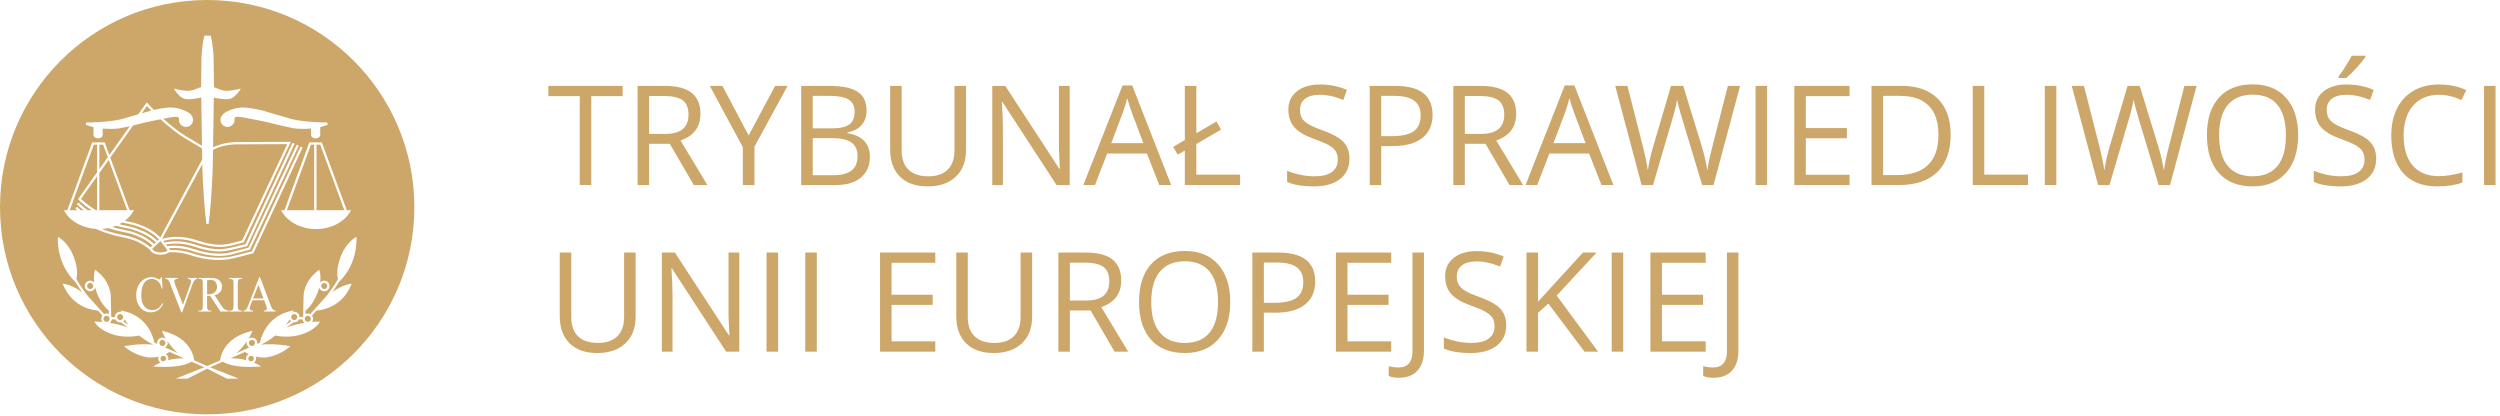 <svg width="469" height="78" viewBox="0 0 469 78" fill="none" xmlns="http://www.w3.org/2000/svg">
<path d="M58.945 39.435H53.816L58.331 27.141H58.945V39.435Z" fill="#CDA769"/>
<path d="M59.373 27.141V39.435H64.597L60.079 27.141H59.373Z" fill="#CDA769"/>
<path d="M27.566 19.886L26.595 21.252C27.305 21.045 27.969 20.85 28.369 20.727C27.991 20.344 27.722 20.058 27.566 19.886Z" fill="#CDA769"/>
<path d="M24.318 39.435H25.131L24.94 39.757C24.561 40.394 24.029 40.947 23.405 41.417C23.446 41.425 23.486 41.434 23.527 41.442L23.632 41.464C23.703 41.479 23.773 41.493 23.84 41.507L23.843 41.508C24.543 41.647 25.149 41.769 26.107 42.116C27.841 42.746 29.039 43.492 30.07 44.549L37.935 29.914C37.93 29.629 37.925 29.295 37.919 28.923C37.914 28.6 37.909 28.248 37.903 27.872C37.449 27.557 36.877 27.221 36.244 26.858C35.154 26.232 33.919 25.522 32.752 24.605C31.721 23.793 30.851 23.048 30.111 22.381C29.695 22.461 28.143 22.76 27.328 22.946C27.069 23.003 26.834 23.067 26.566 23.14L26.52 23.152L26.484 23.162C26.108 23.262 25.651 23.384 24.969 23.542L20.692 29.567L24.318 39.435Z" fill="#CDA769"/>
<path d="M18.639 32.459L20.391 29.991L23.862 39.436H18.639V32.459Z" fill="#CDA769"/>
<path d="M29.534 45.167C28.544 44.205 27.4 43.517 25.752 42.918C24.81 42.574 24.207 42.452 23.52 42.313L23.484 42.306C23.157 42.242 22.796 42.166 22.386 42.067C22.574 41.971 22.751 41.861 22.926 41.751C23.171 41.806 23.395 41.852 23.609 41.895L23.758 41.926C24.441 42.062 25.033 42.18 25.961 42.518C27.659 43.135 28.822 43.86 29.818 44.896L29.534 45.167Z" fill="#CDA769"/>
<path d="M21.076 42.588C22.008 42.865 22.646 42.994 23.219 43.109C23.92 43.248 24.524 43.37 25.485 43.717C27.17 44.331 28.134 45.059 28.909 45.761L29.224 45.461C28.282 44.55 27.187 43.893 25.605 43.318C24.676 42.979 24.085 42.861 23.402 42.725C22.934 42.632 22.425 42.529 21.753 42.347C21.531 42.438 21.307 42.517 21.076 42.588Z" fill="#CDA769"/>
<path d="M18.212 39.435H18.005C16.531 38.563 15.521 37.638 15.192 37.313L18.212 33.06V39.435Z" fill="#CDA769"/>
<path d="M14.448 38.792L14.136 39.083C14.156 39.104 14.29 39.241 14.496 39.436H13.082L17.596 27.142H18.212V32.321L14.64 37.354L14.758 37.481C14.815 37.542 15.693 38.47 17.175 39.437H16.425C15.358 38.66 14.726 38.004 14.715 37.992L14.403 38.283C14.443 38.326 14.915 38.814 15.706 39.437H15.142C14.73 39.08 14.478 38.822 14.45 38.794L14.448 38.792Z" fill="#CDA769"/>
<path d="M18.639 27.141H19.344L20.213 29.505L18.639 31.721V27.141Z" fill="#CDA769"/>
<path d="M23.135 43.526C23.819 43.663 24.41 43.782 25.339 44.12C26.939 44.702 27.857 45.391 28.597 46.059L28.245 46.395C27.526 45.814 26.642 45.174 25.261 44.671C24.302 44.323 23.696 44.202 22.994 44.063L22.992 44.063C22.203 43.905 21.307 43.725 19.653 43.159C19.537 43.119 19.427 43.072 19.317 43.027C19.251 42.998 19.184 42.971 19.116 42.944C19.514 42.918 19.906 42.869 20.288 42.792C21.628 43.225 22.424 43.385 23.135 43.526Z" fill="#CDA769"/>
<path d="M28.545 46.697C28.729 47.041 29.306 47.362 30.138 47.362C30.65 47.362 31.125 47.225 31.445 47.008L30.099 45.217L28.545 46.697Z" fill="#CDA769"/>
<path d="M36.818 45.045C40.093 46.144 41.723 45.917 42.337 45.829C42.429 45.817 42.5 45.808 42.559 45.805C42.833 45.79 44.388 45.386 45.428 45.102L53.884 27.037C52.429 27.045 46.394 27.073 44.646 27.081L44.17 27.083C42.153 27.159 40.778 27.683 39.963 28.112L39.919 30.988L39.918 31.01C39.908 31.411 39.767 36.995 39.145 42.011H38.721C38.078 36.831 37.952 31.046 37.951 30.988L37.948 30.793L30.405 44.831C31.137 44.589 33.572 43.958 36.818 45.045Z" fill="#CDA769"/>
<path d="M49.433 55.987H47.484L48.48 53.437L49.433 55.987Z" fill="#CDA769"/>
<path d="M40.305 54.823C40.03 55.085 39.623 55.213 39.082 55.213C39.058 55.213 39.025 55.213 38.986 55.212C38.946 55.21 38.901 55.208 38.849 55.208V52.597C39.124 52.528 39.342 52.497 39.504 52.497C39.87 52.497 40.163 52.619 40.384 52.865C40.605 53.113 40.716 53.432 40.716 53.827C40.716 54.23 40.579 54.563 40.305 54.823Z" fill="#CDA769"/>
<path d="M57.742 59.237C57.428 59.237 57.17 59.494 57.17 59.807C57.17 60.122 57.428 60.378 57.742 60.378C58.057 60.378 58.313 60.122 58.313 59.807C58.313 59.657 58.252 59.512 58.144 59.405C58.038 59.297 57.894 59.237 57.742 59.237Z" fill="#CDA769"/>
<path d="M16.508 53.245C16.617 53.14 16.76 53.079 16.911 53.079C17.063 53.079 17.208 53.14 17.315 53.245C17.423 53.353 17.483 53.497 17.483 53.649C17.483 53.965 17.226 54.221 16.911 54.221C16.76 54.221 16.617 54.161 16.508 54.053C16.401 53.946 16.34 53.801 16.34 53.649C16.34 53.497 16.401 53.353 16.508 53.245Z" fill="#CDA769"/>
<path d="M55.767 59.484C55.767 59.797 55.511 60.054 55.196 60.054C54.881 60.054 54.625 59.797 54.625 59.485C54.625 59.411 54.64 59.339 54.667 59.272L54.669 59.267L54.67 59.264L54.671 59.26C54.7 59.193 54.74 59.133 54.792 59.081C54.9 58.972 55.043 58.912 55.196 58.912C55.511 58.912 55.767 59.168 55.767 59.484Z" fill="#CDA769"/>
<path d="M46.858 63.932C46.965 63.826 47.108 63.767 47.262 63.767C47.576 63.767 47.832 64.024 47.832 64.337C47.832 64.568 47.692 64.767 47.492 64.857C47.487 64.859 47.481 64.862 47.475 64.865C47.409 64.892 47.338 64.908 47.262 64.908C46.947 64.908 46.691 64.651 46.691 64.338C46.691 64.185 46.75 64.041 46.858 63.932Z" fill="#CDA769"/>
<path d="M46.755 65.187C46.751 65.19 46.746 65.192 46.741 65.194C46.593 65.253 46.461 65.312 46.352 65.367L45.769 65.627C45.328 65.824 44.855 66.034 44.363 66.253C44.98 65.702 45.695 64.945 46.33 64C46.291 64.108 46.264 64.221 46.264 64.338C46.264 64.704 46.471 65.01 46.764 65.183C46.761 65.184 46.758 65.186 46.755 65.187Z" fill="#CDA769"/>
<path d="M53.594 61.005C53.858 60.671 54.104 60.317 54.322 59.938C54.393 60.071 54.49 60.18 54.609 60.268L53.594 61.005Z" fill="#CDA769"/>
<path d="M60.821 54.222C61.136 54.222 61.393 53.966 61.393 53.65C61.393 53.337 61.136 53.08 60.821 53.08C60.668 53.08 60.525 53.141 60.418 53.246C60.31 53.354 60.25 53.498 60.25 53.65C60.25 53.966 60.507 54.222 60.821 54.222Z" fill="#CDA769"/>
<path d="M31.084 66.443C31.379 66.606 31.586 66.908 31.586 67.266C31.586 67.371 31.557 67.467 31.526 67.563C32.331 67.358 33.324 67.208 34.491 67.218C33.55 66.802 32.614 66.385 31.785 66.015C31.555 66.182 31.321 66.325 31.084 66.443Z" fill="#CDA769"/>
<path d="M47.101 67.791C47.391 67.791 47.626 67.556 47.626 67.266C47.626 66.976 47.391 66.741 47.101 66.741C46.811 66.741 46.576 66.976 46.576 67.266C46.576 67.556 46.811 67.791 47.101 67.791Z" fill="#CDA769"/>
<path d="M30.634 66.741C30.342 66.741 30.107 66.977 30.107 67.266C30.107 67.555 30.342 67.791 30.634 67.791C30.922 67.791 31.158 67.555 31.158 67.266C31.158 66.977 30.922 66.741 30.634 66.741Z" fill="#CDA769"/>
<path d="M22.537 60.48C22.27 60.48 22.021 60.376 21.832 60.188C21.753 60.109 21.699 60.015 21.651 59.917H20.967C20.936 60.182 20.808 60.41 20.61 60.57C21.613 60.729 22.809 60.995 24.017 61.445L22.657 60.455C22.64 60.458 22.625 60.462 22.61 60.467C22.586 60.473 22.563 60.48 22.537 60.48Z" fill="#CDA769"/>
<path d="M46.65 66.444C46.412 66.325 46.177 66.182 45.948 66.015C45.12 66.385 44.184 66.802 43.243 67.218C44.409 67.207 45.403 67.36 46.208 67.563C46.177 67.469 46.148 67.372 46.148 67.266C46.147 66.908 46.355 66.606 46.65 66.444Z" fill="#CDA769"/>
<path d="M55.196 60.48C55.587 60.48 55.92 60.247 56.082 59.918L56.766 59.919C56.797 60.183 56.925 60.412 57.123 60.572C56.12 60.73 54.924 60.997 53.717 61.447L55.076 60.457C55.093 60.459 55.109 60.463 55.126 60.468L55.141 60.472C55.147 60.473 55.154 60.475 55.16 60.476C55.166 60.477 55.171 60.478 55.176 60.479L55.183 60.48L55.187 60.48L55.196 60.48Z" fill="#CDA769"/>
<path d="M24.139 61.007L23.123 60.268C23.242 60.18 23.341 60.071 23.41 59.938C23.629 60.317 23.876 60.672 24.139 61.007Z" fill="#CDA769"/>
<path d="M19.587 59.405C19.695 59.297 19.837 59.237 19.99 59.237C20.305 59.237 20.561 59.494 20.561 59.807C20.561 60.122 20.305 60.378 19.99 60.378C19.676 60.378 19.419 60.122 19.419 59.807C19.419 59.657 19.479 59.512 19.587 59.405Z" fill="#CDA769"/>
<path d="M23.108 59.484C23.108 59.797 22.85 60.054 22.537 60.054C22.384 60.054 22.241 59.995 22.133 59.885C22.026 59.777 21.966 59.634 21.966 59.483C21.966 59.331 22.026 59.185 22.133 59.08C22.241 58.971 22.384 58.911 22.537 58.911C22.689 58.911 22.833 58.971 22.941 59.08C22.993 59.132 23.033 59.193 23.061 59.259L23.062 59.261L23.063 59.263L23.064 59.266L23.066 59.273C23.093 59.339 23.108 59.411 23.108 59.484Z" fill="#CDA769"/>
<path d="M30.471 64.909C30.398 64.909 30.327 64.893 30.261 64.868L30.256 64.865C30.252 64.863 30.248 64.862 30.245 64.86C30.18 64.832 30.12 64.794 30.068 64.741C29.96 64.633 29.9 64.49 29.9 64.339C29.9 64.186 29.96 64.042 30.068 63.933C30.176 63.827 30.319 63.768 30.471 63.768C30.625 63.768 30.767 63.827 30.874 63.933C30.983 64.042 31.043 64.186 31.043 64.339C31.043 64.652 30.785 64.909 30.471 64.909Z" fill="#CDA769"/>
<path d="M31.376 65.365C31.269 65.311 31.138 65.253 30.993 65.195C30.984 65.19 30.977 65.187 30.968 65.184C31.262 65.009 31.468 64.705 31.468 64.339C31.468 64.222 31.44 64.11 31.402 64.003C32.037 64.946 32.752 65.704 33.367 66.254C32.943 66.064 32.532 65.881 32.144 65.708C31.876 65.588 31.619 65.474 31.376 65.365Z" fill="#CDA769"/>
<path fill-rule="evenodd" clip-rule="evenodd" d="M38.867 0C17.401 0 0 17.402 0 38.868C0 60.334 17.401 77.735 38.867 77.735C60.333 77.735 77.734 60.334 77.734 38.868C77.734 17.402 60.333 0 38.867 0ZM65.051 39.435H65.865L65.673 39.757C64.511 41.713 62.005 42.975 59.292 42.975C56.58 42.975 54.075 41.713 52.911 39.757L52.719 39.435H53.36L57.979 26.853L58.031 26.713H60.375L60.427 26.853L65.051 39.435ZM49.204 20.724C50.404 21.092 53.988 22.12 54.027 22.13C56.308 22.961 61.355 22.986 61.407 22.986L61.485 23.397C61.022 23.585 60.548 23.725 60.077 23.838V25.327H60.074C60.07 25.677 59.689 25.962 59.216 25.962C58.746 25.962 58.371 25.683 58.358 25.338H58.351V24.118C56.612 24.281 55.23 24.088 55.141 24.074C52.772 23.613 51.783 23.348 51.066 23.155L51.055 23.152L50.967 23.128C50.717 23.06 50.494 22.999 50.249 22.945C49.397 22.753 47.736 22.433 47.41 22.371L47.409 22.37L47.354 22.36C45.385 21.93 44.847 21.931 44.838 21.931H44.821L44.802 21.928C44.449 21.878 44.201 21.919 44.083 22.046C43.966 22.171 43.989 22.36 43.998 22.414L44.006 22.429V22.486C44.006 23.215 43.413 23.81 42.682 23.81C41.95 23.81 41.357 23.215 41.357 22.486C41.357 22.166 41.471 21.859 41.68 21.619L41.668 21.645L41.702 21.594C41.694 21.602 41.687 21.611 41.68 21.619L41.691 21.594L41.702 21.573L41.717 21.555C42.256 20.876 44.195 20.1 45.69 20.163C47.16 20.223 49.121 20.703 49.204 20.724ZM12.361 39.435H12.626L17.245 26.853L17.297 26.713H19.642L19.693 26.853L20.512 29.081L24.345 23.682C23.827 23.796 23.211 23.924 22.436 24.074C22.348 24.087 20.986 24.278 19.266 24.122V25.326H19.265C19.26 25.676 18.878 25.961 18.405 25.961C17.931 25.961 17.55 25.676 17.544 25.326H17.54V23.846C17.057 23.735 16.569 23.59 16.094 23.399L16.172 22.987C16.223 22.987 21.268 22.962 23.55 22.13C23.571 22.125 24.721 21.795 25.935 21.443L27.53 19.198L27.709 19.406C27.717 19.416 28.117 19.875 28.858 20.613C29.546 20.462 30.835 20.207 31.885 20.163C33.378 20.101 35.317 20.877 35.856 21.556L35.872 21.574L35.881 21.595L35.891 21.616C35.885 21.608 35.879 21.601 35.872 21.594L35.906 21.646L35.891 21.616C36.1 21.858 36.216 22.166 36.216 22.486C36.216 23.216 35.623 23.81 34.892 23.81C34.161 23.81 33.566 23.216 33.566 22.486V22.431L33.575 22.416C33.584 22.363 33.607 22.171 33.49 22.046C33.372 21.92 33.124 21.879 32.772 21.931L32.754 21.933H32.737C32.732 21.933 32.26 21.936 30.629 22.276C31.311 22.881 32.102 23.552 33.016 24.269C34.159 25.168 35.38 25.87 36.457 26.489C37 26.801 37.478 27.082 37.895 27.353C37.86 25.059 37.815 22.105 37.779 19.787L37.756 18.299C37.607 18.32 37.514 18.339 37.42 18.359L37.415 18.36C37.299 18.387 37.167 18.417 36.921 18.451L36.675 18.487C35.94 18.597 35.026 18.733 34.348 18.434C33.632 18.119 32.987 17.188 32.91 17.076L32.903 17.067L32.598 16.607L33.133 16.741C33.926 16.939 34.873 17.022 34.89 17.023C35.742 17.129 36.555 16.782 36.619 16.755L36.623 16.753C37.063 16.563 37.425 16.431 37.727 16.334C37.724 16.139 37.722 16.025 37.722 16.025C37.722 15.321 37.771 12.381 37.79 11.262L37.79 11.254C37.794 10.995 37.797 10.836 37.797 10.827C37.873 8.646 38.26 7.021 38.297 6.862L38.3 6.852L38.34 6.69H39.529L39.569 6.852C39.587 6.925 39.995 8.581 40.072 10.83C40.072 10.838 40.075 10.989 40.079 11.235L40.079 11.238C40.097 12.336 40.148 15.316 40.148 16.026L40.144 16.36C40.429 16.456 40.766 16.582 41.168 16.754C41.181 16.76 42.019 17.133 42.905 17.023L42.908 17.023C42.964 17.018 43.881 16.934 44.653 16.741L45.189 16.607L44.883 17.067L44.88 17.072C44.823 17.155 44.168 18.114 43.44 18.434C42.761 18.733 41.846 18.597 41.112 18.487L40.865 18.451C40.62 18.417 40.489 18.387 40.373 18.36C40.296 18.343 40.219 18.327 40.113 18.311L39.97 27.629C40.854 27.197 42.227 26.729 44.16 26.656L54.219 26.611L54.555 26.609L45.771 45.373L45.729 45.463L45.635 45.488C45.366 45.562 43 46.208 42.582 46.231C42.556 46.233 42.518 46.238 42.472 46.244L42.427 46.25L42.395 46.254C41.754 46.343 40.05 46.58 36.68 45.45C33.697 44.449 31.398 44.975 30.629 45.212L30.847 45.501C31.941 45.254 34.04 45.013 36.636 45.883C39.912 46.982 41.542 46.755 42.155 46.667C42.246 46.655 42.319 46.646 42.377 46.642C42.656 46.627 44.694 46.146 46.06 45.81L54.872 26.797L55.259 26.977L46.405 46.082L46.363 46.175L46.261 46.2C45.911 46.286 42.816 47.046 42.4 47.068C42.371 47.07 42.327 47.076 42.273 47.083L42.214 47.09C41.573 47.18 39.871 47.418 36.5 46.287C34.145 45.497 32.222 45.656 31.13 45.878L31.351 46.17C32.493 46.025 34.221 46.012 36.272 46.698C39.615 47.818 41.68 47.588 42.359 47.511C42.388 47.508 42.414 47.505 42.438 47.502C42.485 47.497 42.524 47.492 42.556 47.491C42.833 47.476 45.091 46.882 46.601 46.47L55.658 27.168L56.044 27.348L46.947 46.74L46.905 46.83L46.81 46.856C46.421 46.962 42.998 47.894 42.579 47.918C42.556 47.92 42.524 47.923 42.484 47.928L42.406 47.936C41.704 48.015 39.569 48.254 36.137 47.104C34.298 46.487 32.746 46.462 31.653 46.571L31.896 46.895C33.24 46.842 34.604 47.038 35.957 47.491C39.308 48.614 41.815 48.341 42.64 48.249C42.734 48.239 42.803 48.232 42.851 48.229C43.128 48.212 45.588 47.581 47.236 47.142L56.378 27.511L56.764 27.691L47.58 47.413L47.539 47.504L47.441 47.53L47.307 47.565C46.516 47.774 43.263 48.634 42.875 48.655C42.837 48.657 42.771 48.665 42.688 48.675L42.686 48.675C40.413 48.923 38.103 48.661 35.82 47.898C34.458 47.439 33.084 47.248 31.735 47.323C31.341 47.613 30.767 47.789 30.138 47.789C29.17 47.789 28.358 47.393 28.112 46.835C27.366 46.224 26.519 45.585 25.114 45.074C24.185 44.736 23.594 44.618 22.91 44.482L22.896 44.479C22.096 44.319 21.187 44.137 19.514 43.562C18.987 43.381 18.502 43.169 18.039 42.947C15.53 42.797 13.265 41.588 12.177 39.759L11.985 39.437H12.361V39.435ZM49.899 57.237L49.562 56.331H47.35L46.961 57.329C46.867 57.575 46.819 57.759 46.819 57.881C46.819 57.978 46.86 58.063 46.942 58.136C47.024 58.209 47.201 58.256 47.474 58.279V58.445H45.69V58.279C45.926 58.232 46.08 58.17 46.149 58.093C46.291 57.945 46.448 57.638 46.62 57.176L48.641 51.995H48.792L50.753 57.24C50.912 57.664 51.056 57.938 51.185 58.065C51.313 58.192 51.494 58.263 51.724 58.278V58.444H49.492V58.278C49.717 58.266 49.869 58.223 49.948 58.151C50.027 58.079 50.066 57.992 50.066 57.889C50.066 57.754 50.011 57.536 49.899 57.237ZM44.664 57.968C44.69 58.044 44.75 58.111 44.838 58.167C44.957 58.241 45.083 58.278 45.215 58.278H45.42V58.444H42.997V58.278H43.197C43.431 58.278 43.601 58.202 43.708 58.049C43.775 57.949 43.808 57.711 43.808 57.332V53.253C43.808 52.932 43.79 52.721 43.754 52.618C43.726 52.541 43.668 52.474 43.583 52.418C43.459 52.344 43.332 52.306 43.197 52.306H42.997V52.139H45.42V52.306H45.215C44.986 52.306 44.818 52.383 44.713 52.534C44.644 52.634 44.609 52.875 44.609 53.254V57.333C44.608 57.651 44.627 57.864 44.664 57.968ZM38.964 58.073C39.069 58.212 39.228 58.278 39.438 58.278H39.66V58.444H37.235V58.278H37.447C37.687 58.278 37.857 58.192 37.96 58.018C38.018 57.921 38.046 57.694 38.046 57.332V53.253C38.046 52.855 38.008 52.607 37.931 52.51C37.822 52.374 37.661 52.306 37.447 52.306H37.235V52.139H39.297C39.896 52.139 40.341 52.189 40.625 52.287C40.91 52.384 41.152 52.563 41.351 52.824C41.551 53.089 41.65 53.4 41.65 53.764C41.65 54.151 41.538 54.489 41.31 54.774C41.083 55.06 40.732 55.261 40.258 55.379L41.428 57.179C41.694 57.598 41.924 57.877 42.115 58.015C42.307 58.152 42.558 58.24 42.866 58.277V58.443H41.351L39.427 55.497C39.29 55.504 39.176 55.508 39.089 55.508C39.073 55.508 39.056 55.508 39.038 55.507L38.997 55.505L38.975 55.504C38.933 55.503 38.892 55.5 38.848 55.497V57.332C38.849 57.731 38.886 57.977 38.964 58.073ZM32.884 53.457L34.324 57.156L35.665 53.501C35.793 53.143 35.859 52.893 35.859 52.755C35.859 52.663 35.82 52.578 35.739 52.497C35.658 52.414 35.522 52.354 35.331 52.32L35.319 52.318L35.31 52.316L35.307 52.315C35.294 52.313 35.278 52.31 35.26 52.306V52.139H36.992V52.306C36.792 52.347 36.64 52.418 36.537 52.52C36.389 52.672 36.259 52.906 36.146 53.219L34.177 58.588H34.01L31.892 53.15C31.784 52.871 31.708 52.699 31.663 52.637C31.594 52.54 31.509 52.465 31.407 52.411C31.306 52.355 31.168 52.321 30.996 52.305V52.138H33.317V52.305C33.057 52.333 32.887 52.383 32.81 52.454C32.732 52.525 32.692 52.617 32.692 52.729C32.692 52.886 32.756 53.129 32.884 53.457ZM26.747 56.882C26.911 57.3 27.156 57.62 27.484 57.845C27.813 58.066 28.188 58.179 28.607 58.179C28.973 58.179 29.295 58.091 29.576 57.914C29.855 57.739 30.164 57.388 30.499 56.865L30.628 56.954C30.345 57.52 30.014 57.934 29.637 58.196C29.259 58.458 28.812 58.589 28.293 58.589C27.358 58.589 26.634 58.202 26.121 57.428C25.738 56.851 25.546 56.173 25.546 55.391C25.546 54.762 25.672 54.184 25.923 53.656C26.174 53.131 26.521 52.72 26.962 52.431C27.402 52.14 27.884 51.995 28.406 51.995C28.812 51.995 29.212 52.107 29.608 52.327C29.724 52.395 29.807 52.429 29.857 52.429C29.932 52.429 29.998 52.4 30.051 52.341C30.124 52.259 30.174 52.144 30.206 51.995H30.361L30.495 54.141H30.361C30.189 53.498 29.945 53.036 29.627 52.754C29.309 52.47 28.928 52.326 28.483 52.326C28.11 52.326 27.773 52.435 27.472 52.647C27.17 52.859 26.933 53.197 26.761 53.662C26.588 54.128 26.502 54.707 26.502 55.396C26.502 55.968 26.584 56.464 26.747 56.882ZM66.856 44.442L66.879 44.797C66.882 44.844 67.141 49.464 63.646 52.84L63.633 52.826C63.292 53.441 62.757 54.215 62.319 54.817C64.169 53.486 65.522 53.285 65.605 53.273L65.979 53.224L65.829 53.57C63.955 57.875 59.97 58.228 59.376 58.255L58.521 59.209C58.654 59.383 58.74 59.586 58.74 59.807C58.74 60.032 58.651 60.229 58.525 60.397C59.17 60.34 59.59 60.336 59.644 60.336L60.044 60.334L59.823 60.666C59.784 60.725 58.854 62.086 56.263 62.831C54.515 63.334 52.366 63.146 51.665 62.94C51.613 62.979 51.577 63.008 51.57 63.019L51.562 63.014C50.476 63.866 49.453 64.419 48.953 64.663C50.186 64.517 51.833 64.517 53.995 64.87L54.454 64.946L54.097 65.246C54.027 65.305 52.341 66.698 50.045 67.035C49.985 67.044 49.086 67.157 47.982 66.913C48.025 67.023 48.053 67.141 48.053 67.265C48.053 67.586 47.883 67.856 47.639 68.029C48.099 68.222 48.383 68.383 48.416 68.402L48.997 68.757L48.316 68.798C43.732 69.071 42.049 68.014 41.817 67.848C40.921 68.244 40.083 68.611 39.416 68.899L44.76 71.026L42.566 71.043L38.867 69.151L35.167 71.043L32.973 71.026L38.317 68.899C37.651 68.611 36.812 68.244 35.917 67.848C35.684 68.014 34.001 69.072 29.417 68.798L28.737 68.757L29.318 68.402C29.35 68.382 29.635 68.222 30.095 68.029C29.851 67.856 29.682 67.587 29.682 67.265C29.682 67.141 29.709 67.024 29.753 66.913C28.647 67.157 27.746 67.044 27.685 67.035C25.391 66.698 23.707 65.305 23.637 65.246L23.279 64.946L23.738 64.87C25.9 64.517 27.547 64.517 28.78 64.663C28.28 64.417 27.257 63.864 26.172 63.012L26.163 63.019C26.156 63.008 26.121 62.979 26.069 62.94C25.366 63.146 23.218 63.334 21.472 62.831C18.85 62.076 17.946 60.723 17.909 60.664L17.695 60.334L18.09 60.336C18.144 60.336 18.563 60.34 19.208 60.397C19.082 60.229 18.994 60.032 18.994 59.807C18.994 59.586 19.08 59.383 19.213 59.209C19.167 59.158 18.815 58.767 18.357 58.255C17.763 58.227 13.778 57.875 11.906 53.57L11.755 53.224L12.129 53.273C12.211 53.285 13.563 53.486 15.413 54.816C14.978 54.214 14.442 53.441 14.1 52.824L14.086 52.84C10.592 49.464 10.852 44.844 10.855 44.797L10.877 44.442L11.181 44.631C11.948 45.111 12.65 45.9 13.331 47.054C14.854 50.104 14.448 51.902 14.318 52.315C14.814 53.368 16.427 55.466 16.435 55.476L17.583 56.754C17.698 56.879 17.814 57.01 17.931 57.143L19.537 58.934C19.677 58.86 19.828 58.811 19.991 58.811C20.149 58.811 20.294 58.855 20.428 58.921C20.424 58.781 20.421 58.62 20.417 58.443L20.414 58.282C19.313 57.402 18.298 55.699 17.852 53.941C17.724 54.345 17.359 54.646 16.912 54.646C16.646 54.646 16.395 54.544 16.208 54.353C16.019 54.165 15.914 53.915 15.914 53.648C15.914 53.383 16.019 53.131 16.208 52.943C16.395 52.755 16.646 52.651 16.912 52.651C17.179 52.651 17.43 52.755 17.618 52.943C17.633 52.958 17.643 52.976 17.653 52.993C17.661 53.008 17.669 53.022 17.68 53.035C17.579 52.295 17.588 51.568 17.756 50.916L17.837 50.606L18.092 50.798C20.709 52.77 20.782 55.385 20.782 55.409C20.782 55.569 20.821 57.391 20.845 58.513L20.845 58.522C20.854 58.928 20.861 59.24 20.863 59.347C20.888 59.393 20.908 59.438 20.925 59.489H21.542L21.541 59.481C21.541 59.212 21.644 58.963 21.833 58.774C22.021 58.586 22.271 58.483 22.538 58.483C22.6 58.483 22.66 58.499 22.72 58.515C22.737 58.52 22.755 58.525 22.773 58.529L22.672 58.234L23.039 58.311C27.836 59.309 28.829 63.567 28.961 64.273C29.146 64.366 29.263 64.419 29.271 64.422C29.275 64.424 29.312 64.441 29.372 64.468L29.373 64.468L29.513 64.53C29.511 64.521 29.509 64.513 29.507 64.504C29.506 64.499 29.505 64.495 29.504 64.49L29.498 64.467C29.486 64.424 29.475 64.382 29.475 64.336C29.475 64.068 29.578 63.817 29.766 63.629C29.954 63.441 30.206 63.337 30.471 63.337C30.718 63.337 30.949 63.434 31.133 63.6C30.914 63.239 30.71 62.858 30.536 62.451L30.366 62.052L30.787 62.16C35.748 63.44 36.365 66.905 36.439 67.61C37.382 68.027 38.231 68.396 38.867 68.67C39.502 68.397 40.351 68.027 41.294 67.611C41.369 66.907 41.985 63.44 46.947 62.16L47.367 62.052L47.197 62.451C47.022 62.86 46.818 63.241 46.6 63.601C46.783 63.434 47.013 63.337 47.263 63.337C47.813 63.337 48.259 63.784 48.259 64.336C48.259 64.383 48.247 64.427 48.235 64.47L48.23 64.489L48.225 64.509C48.223 64.516 48.221 64.523 48.22 64.53L48.466 64.421C48.473 64.418 48.59 64.365 48.773 64.273C48.904 63.568 49.896 59.311 54.695 58.311L55.061 58.234L54.96 58.529C54.979 58.525 54.998 58.52 55.016 58.514C55.075 58.499 55.134 58.483 55.196 58.483C55.746 58.483 56.193 58.929 56.193 59.481C56.193 59.484 56.191 59.489 56.191 59.489H56.809C56.825 59.44 56.845 59.394 56.87 59.348C56.872 59.25 56.878 58.971 56.886 58.605L56.886 58.601C56.91 57.489 56.951 55.573 56.951 55.409C56.951 55.385 57.023 52.769 59.642 50.798L59.897 50.606L59.977 50.916C60.146 51.567 60.154 52.293 60.055 53.034C60.064 53.022 60.071 53.009 60.078 52.996C60.089 52.977 60.099 52.958 60.115 52.943C60.303 52.755 60.554 52.651 60.821 52.651C61.371 52.651 61.819 53.098 61.819 53.648C61.819 54.199 61.371 54.646 60.821 54.646C60.375 54.646 60.009 54.345 59.882 53.939C59.435 55.697 58.421 57.402 57.32 58.281C57.316 58.441 57.313 58.591 57.31 58.727L57.306 58.921C57.439 58.855 57.584 58.811 57.743 58.811C57.905 58.811 58.056 58.86 58.196 58.932C58.231 58.894 59.042 57.991 59.828 57.115C59.929 56.999 60.03 56.886 60.131 56.777C60.523 56.34 60.879 55.943 61.09 55.708L61.092 55.707L61.097 55.7C61.219 55.565 61.291 55.486 61.289 55.487L61.291 55.484C61.362 55.392 62.929 53.348 63.415 52.314C63.285 51.899 62.881 50.099 64.411 47.042C65.084 45.9 65.783 45.112 66.553 44.632L66.856 44.442Z" fill="#CDA769"/>
<path d="M443.734 10.723C443.36 11.274 442.805 11.953 442.067 12.758C441.33 13.564 440.689 14.187 440.148 14.628H438.736V14.31C439.143 13.785 439.581 13.148 440.052 12.402C440.522 11.656 440.894 11.007 441.165 10.456H443.734V10.723Z" fill="#CDA769"/>
<path fill-rule="evenodd" clip-rule="evenodd" d="M416.26 18.324C417.752 16.658 419.872 15.825 422.619 15.825C425.289 15.825 427.375 16.672 428.877 18.369C430.378 20.065 431.129 22.405 431.129 25.39C431.129 28.367 430.375 30.706 428.871 32.411C427.365 34.116 425.274 34.967 422.594 34.967C419.855 34.967 417.741 34.13 416.253 32.455C414.765 30.781 414.021 28.417 414.021 25.365C414.021 22.337 414.767 19.991 416.26 18.324ZM422.593 33.072C424.654 33.072 426.209 32.423 427.261 31.125C428.313 29.828 428.838 27.915 428.837 25.389C428.837 22.887 428.314 20.99 427.267 19.697C426.22 18.404 424.67 17.757 422.618 17.757C420.558 17.757 418.991 18.408 417.918 19.709C416.846 21.011 416.31 22.905 416.31 25.389C416.31 27.908 416.846 29.818 417.918 31.118C418.991 32.42 420.549 33.072 422.593 33.072Z" fill="#CDA769"/>
<path d="M253.156 29.765C253.156 31.402 252.563 32.678 251.375 33.594C250.187 34.51 248.577 34.967 246.544 34.967C244.339 34.967 242.643 34.684 241.456 34.116V32.03C242.219 32.352 243.05 32.606 243.949 32.792C244.848 32.979 245.738 33.073 246.62 33.073C248.062 33.073 249.147 32.799 249.876 32.252C250.606 31.705 250.97 30.944 250.97 29.969C250.97 29.325 250.841 28.796 250.582 28.385C250.323 27.974 249.89 27.594 249.285 27.246C248.679 26.899 247.755 26.505 246.518 26.064C244.788 25.445 243.552 24.711 242.81 23.864C242.068 23.015 241.697 21.909 241.697 20.543C241.697 19.111 242.235 17.97 243.312 17.121C244.389 16.274 245.814 15.85 247.586 15.85C249.435 15.85 251.135 16.189 252.687 16.868L252.011 18.75C250.477 18.106 248.984 17.784 247.535 17.784C246.389 17.784 245.495 18.03 244.85 18.521C244.205 19.013 243.883 19.696 243.883 20.569C243.883 21.213 244.002 21.742 244.239 22.153C244.476 22.564 244.877 22.941 245.441 23.285C246.005 23.628 246.868 24.007 248.03 24.423C249.98 25.119 251.322 25.865 252.055 26.661C252.789 27.458 253.156 28.494 253.156 29.765Z" fill="#CDA769"/>
<path fill-rule="evenodd" clip-rule="evenodd" d="M256.959 16.116H261.779C266.426 16.116 268.75 17.923 268.751 21.535C268.751 23.418 268.108 24.866 266.824 25.879C265.538 26.893 263.701 27.399 261.309 27.399H259.121V34.713H256.959V16.116ZM261.067 25.542C262.983 25.542 264.37 25.232 265.225 24.613C266.083 23.994 266.511 23.002 266.512 21.637C266.512 20.407 266.109 19.492 265.303 18.89C264.497 18.287 263.242 17.986 261.538 17.986H259.121V25.542H261.067Z" fill="#CDA769"/>
<path fill-rule="evenodd" clip-rule="evenodd" d="M284.433 21.37C284.433 19.614 283.888 18.3 282.798 17.427C281.709 16.554 280.024 16.116 277.741 16.116H272.641V34.713H274.803V26.979H278.683L283.186 34.713H285.743L280.693 26.356C283.187 25.491 284.433 23.829 284.433 21.37ZM277.768 25.122H274.804V18.012H277.616C279.219 18.012 280.383 18.283 281.107 18.826C281.833 19.369 282.195 20.255 282.195 21.484C282.195 22.697 281.839 23.606 281.127 24.213C280.414 24.819 279.294 25.122 277.768 25.122Z" fill="#CDA769"/>
<path fill-rule="evenodd" clip-rule="evenodd" d="M293.541 16.039H295.36L302.673 34.712H300.435L298.12 28.797H290.667L288.377 34.712H286.189L293.541 16.039ZM293.617 21.089L291.429 26.852H297.445L295.283 21.089C295.003 20.361 294.715 19.466 294.418 18.406C294.231 19.22 293.965 20.115 293.617 21.089Z" fill="#CDA769"/>
<path d="M321.218 27.577C320.769 29.307 320.463 30.775 320.303 31.979C320.024 30.324 319.679 28.841 319.273 27.526L315.775 16.116H313.485L310.153 27.425C309.703 28.908 309.364 30.427 309.135 31.979C308.948 30.673 308.652 29.214 308.244 27.603L305.306 16.116H303.017L307.964 34.713H310.102L313.74 22.337C314.148 21.006 314.443 19.78 314.631 18.66C314.639 18.83 314.753 19.335 314.974 20.174C315.195 21.014 315.394 21.709 315.572 22.261L319.325 34.713H321.462L326.436 16.116H324.146L321.218 27.577Z" fill="#CDA769"/>
<path d="M329.346 16.116H331.508V34.713H329.346V16.116Z" fill="#CDA769"/>
<path d="M336.609 34.713H346.975V32.779H338.771V25.937H346.479V24.028H338.771V18.037H346.975V16.116H336.609V34.713Z" fill="#CDA769"/>
<path fill-rule="evenodd" clip-rule="evenodd" d="M351.096 16.116H356.794C359.686 16.116 361.933 16.917 363.535 18.52C365.138 20.123 365.939 22.362 365.939 25.236C365.939 28.306 365.106 30.653 363.44 32.277C361.774 33.901 359.376 34.712 356.247 34.712H351.096V16.116ZM355.892 32.842C358.47 32.842 360.407 32.209 361.705 30.941C363.002 29.673 363.651 27.797 363.652 25.313C363.652 22.887 363.044 21.06 361.827 19.831C360.609 18.601 358.801 17.986 356.401 17.986H353.259V32.842H355.892Z" fill="#CDA769"/>
<path d="M372.249 16.116H370.086V34.713H380.453V32.754H372.249V16.116Z" fill="#CDA769"/>
<path d="M383.608 16.116H385.77V34.713H383.608V16.116Z" fill="#CDA769"/>
<path d="M406.859 27.577C406.41 29.307 406.104 30.775 405.944 31.979C405.664 30.324 405.32 28.841 404.913 27.526L401.416 16.116H399.126L395.794 27.425C395.344 28.908 395.005 30.427 394.776 31.979C394.589 30.673 394.293 29.214 393.885 27.603L390.947 16.116H388.658L393.605 34.713H395.743L399.381 22.337C399.788 21.006 400.084 19.78 400.272 18.66C400.28 18.83 400.394 19.335 400.615 20.174C400.836 21.014 401.035 21.709 401.213 22.261L404.966 34.713H407.103L412.077 16.116H409.787L406.859 27.577Z" fill="#CDA769"/>
<path d="M440.643 24.422C439.481 24.006 438.618 23.627 438.054 23.284C437.49 22.94 437.088 22.563 436.852 22.152C436.615 21.741 436.496 21.212 436.496 20.568C436.496 19.695 436.818 19.012 437.463 18.52C438.108 18.029 439.002 17.783 440.148 17.783C441.597 17.783 443.089 18.105 444.625 18.749L445.3 16.867C443.748 16.188 442.048 15.849 440.199 15.849C438.427 15.849 437.002 16.273 435.925 17.121C434.848 17.969 434.31 19.11 434.31 20.542C434.31 21.908 434.681 23.014 435.423 23.863C436.165 24.71 437.401 25.444 439.131 26.063C440.368 26.504 441.291 26.898 441.898 27.246C442.503 27.593 442.936 27.973 443.195 28.384C443.454 28.795 443.583 29.324 443.583 29.968C443.583 30.943 443.219 31.705 442.489 32.251C441.76 32.798 440.674 33.072 439.233 33.072C438.351 33.072 437.461 32.978 436.562 32.791C435.663 32.605 434.832 32.351 434.069 32.029V34.115C435.256 34.683 436.952 34.966 439.157 34.966C441.192 34.966 442.803 34.509 443.99 33.593C445.177 32.677 445.771 31.401 445.771 29.764C445.771 28.493 445.404 27.457 444.67 26.661C443.935 25.865 442.593 25.119 440.643 24.422Z" fill="#CDA769"/>
<path d="M457.535 17.783C458.942 17.783 460.349 18.113 461.758 18.775L462.674 16.918C461.215 16.206 459.511 15.849 457.561 15.849C455.729 15.849 454.137 16.239 452.785 17.019C451.432 17.8 450.397 18.911 449.682 20.352C448.964 21.794 448.606 23.472 448.606 25.389C448.606 28.45 449.35 30.812 450.838 32.474C452.326 34.137 454.44 34.967 457.179 34.967C459.07 34.967 460.659 34.725 461.949 34.242V32.346C460.287 32.813 458.807 33.047 457.511 33.047C455.399 33.047 453.773 32.383 452.633 31.055C451.492 29.728 450.922 27.848 450.922 25.415C450.922 23.049 451.513 21.185 452.696 19.824C453.877 18.464 455.491 17.783 457.535 17.783Z" fill="#CDA769"/>
<path d="M466.005 16.116H468.166V34.713H466.005V16.116Z" fill="#CDA769"/>
<path d="M117.081 59.485C117.081 61.046 116.657 62.244 115.809 63.079C114.961 63.914 113.752 64.332 112.184 64.332C110.538 64.332 109.292 63.916 108.444 63.085C107.596 62.254 107.172 61.063 107.172 59.511V47.376H105.01V59.358C105.01 61.495 105.622 63.173 106.848 64.395C108.073 65.616 109.805 66.226 112.044 66.226C114.283 66.226 116.042 65.621 117.323 64.408C118.603 63.195 119.243 61.529 119.243 59.409V47.376H117.081V59.485Z" fill="#CDA769"/>
<path d="M136.733 60.713C136.673 59.471 136.652 58.582 136.67 58.048V47.376H138.692V65.973H136.224L126.061 50.366H125.959C126.095 52.198 126.163 53.877 126.163 55.403V65.973H124.166V47.376H126.608L136.746 62.92H136.847C136.83 62.692 136.792 61.955 136.733 60.713Z" fill="#CDA769"/>
<path d="M145.967 47.376H143.805V65.973H145.967V47.376Z" fill="#CDA769"/>
<path d="M151.068 47.376H153.23V65.973H151.068V47.376Z" fill="#CDA769"/>
<path fill-rule="evenodd" clip-rule="evenodd" d="M222.285 47.084C219.538 47.084 217.418 47.917 215.926 49.583C214.433 51.25 213.687 53.597 213.687 56.624C213.687 59.677 214.431 62.04 215.919 63.715C217.407 65.39 219.521 66.227 222.26 66.227C224.94 66.227 227.031 65.375 228.537 63.671C230.042 61.966 230.795 59.626 230.795 56.65C230.795 53.665 230.044 51.325 228.543 49.629C227.042 47.932 224.955 47.084 222.285 47.084ZM226.927 62.386C225.875 63.684 224.32 64.332 222.259 64.332C220.215 64.332 218.657 63.681 217.584 62.379C216.512 61.078 215.976 59.168 215.976 56.65C215.976 54.166 216.512 52.272 217.584 50.97C218.657 49.668 220.224 49.018 222.284 49.018C224.336 49.018 225.886 49.664 226.933 50.957C227.98 52.25 228.503 54.147 228.503 56.649C228.504 59.176 227.979 61.088 226.927 62.386Z" fill="#CDA769"/>
<path d="M175.463 65.973H165.097V47.376H175.463V49.297H167.259V55.288H174.967V57.196H167.259V64.039H175.463V65.973Z" fill="#CDA769"/>
<path d="M191.464 59.485C191.464 61.046 191.04 62.244 190.193 63.079C189.344 63.914 188.136 64.332 186.568 64.332C184.923 64.332 183.677 63.916 182.828 63.085C181.981 62.254 181.557 61.063 181.557 59.511V47.376H179.395V59.358C179.395 61.495 180.007 63.173 181.232 64.395C182.457 65.616 184.19 66.226 186.428 66.226C188.667 66.226 190.427 65.621 191.707 64.408C192.987 63.195 193.628 61.529 193.628 59.409V47.376H191.465V59.485H191.464Z" fill="#CDA769"/>
<path fill-rule="evenodd" clip-rule="evenodd" d="M210.34 52.63C210.34 50.874 209.795 49.56 208.705 48.687C207.616 47.814 205.931 47.376 203.649 47.376H198.548V65.973H200.71V58.24H204.59L209.093 65.973H211.65L206.6 57.617C209.094 56.751 210.34 55.089 210.34 52.63ZM203.675 56.382H200.711V49.272H203.523C205.126 49.272 206.29 49.543 207.014 50.086C207.74 50.629 208.102 51.515 208.102 52.744C208.102 53.957 207.746 54.866 207.034 55.473C206.321 56.079 205.202 56.382 203.675 56.382Z" fill="#CDA769"/>
<path fill-rule="evenodd" clip-rule="evenodd" d="M234.941 47.376H239.761C244.409 47.376 246.732 49.182 246.732 52.795C246.732 54.678 246.089 56.126 244.805 57.139C243.52 58.153 241.682 58.66 239.291 58.66H237.103V65.973H234.941V47.376ZM239.05 56.802C240.966 56.802 242.353 56.492 243.209 55.873C244.065 55.254 244.494 54.262 244.495 52.896C244.495 51.667 244.092 50.751 243.286 50.149C242.48 49.547 241.225 49.246 239.521 49.246H237.104V56.802H239.05Z" fill="#CDA769"/>
<path d="M252.787 64.039H260.991V65.973H250.625V47.376H260.991V49.297H252.787V55.288H260.495V57.196H252.787V64.039Z" fill="#CDA769"/>
<path d="M264.317 68.173C264.753 67.664 264.972 66.931 264.972 65.973H264.973V47.376H267.135V65.796C267.135 67.406 266.727 68.655 265.914 69.542C265.099 70.428 263.929 70.871 262.403 70.871C261.606 70.871 260.978 70.756 260.52 70.527V68.683C261.123 68.852 261.75 68.937 262.403 68.937C263.242 68.937 263.88 68.683 264.317 68.173Z" fill="#CDA769"/>
<path d="M274.849 54.543C275.413 54.887 276.276 55.266 277.438 55.682C279.388 56.379 280.731 57.122 281.465 57.919C282.199 58.716 282.566 59.752 282.566 61.023C282.566 62.66 281.972 63.936 280.785 64.852C279.598 65.768 277.987 66.225 275.952 66.225C273.747 66.225 272.051 65.941 270.864 65.373V63.287C271.627 63.61 272.458 63.863 273.357 64.05C274.256 64.236 275.146 64.33 276.028 64.33C277.47 64.33 278.554 64.057 279.284 63.51C280.014 62.963 280.378 62.202 280.378 61.227C280.378 60.582 280.249 60.054 279.99 59.643C279.731 59.232 279.299 58.852 278.693 58.504C278.087 58.156 277.163 57.762 275.926 57.321C274.196 56.702 272.96 55.969 272.218 55.121C271.476 54.273 271.105 53.166 271.105 51.801C271.105 50.368 271.643 49.228 272.72 48.379C273.797 47.532 275.222 47.108 276.994 47.108C278.843 47.108 280.543 47.447 282.095 48.126L281.419 50.009C279.885 49.364 278.392 49.042 276.943 49.042C275.797 49.042 274.903 49.288 274.258 49.779C273.613 50.271 273.291 50.954 273.291 51.827C273.291 52.472 273.41 53 273.647 53.411C273.884 53.822 274.285 54.199 274.849 54.543Z" fill="#CDA769"/>
<path d="M296.962 47.376H299.519L292.04 55.452L299.798 65.973H297.254L290.475 56.954L288.529 58.684V65.973H286.367V47.376H288.529V56.599L296.962 47.376Z" fill="#CDA769"/>
<path d="M302.355 47.376H304.517V65.973H302.355V47.376Z" fill="#CDA769"/>
<path d="M319.984 47.376V49.297H311.78V55.288H319.488V57.196H311.78V64.039H319.984V65.973H309.618V47.376H319.984Z" fill="#CDA769"/>
<path d="M323.31 68.173C323.746 67.664 323.965 66.931 323.965 65.973H323.966V47.376H326.127V65.796C326.127 67.406 325.72 68.655 324.907 69.542C324.092 70.428 322.922 70.871 321.396 70.871C320.599 70.871 319.971 70.756 319.513 70.527V68.683C320.116 68.852 320.743 68.937 321.396 68.937C322.235 68.937 322.873 68.683 323.31 68.173Z" fill="#CDA769"/>
<path fill-rule="evenodd" clip-rule="evenodd" d="M207.709 28.797H215.162L217.477 34.712H219.715L212.402 16.039H210.583L203.231 34.712H205.419L207.709 28.797ZM210.66 21.089C211.008 20.115 211.274 19.22 211.461 18.406C211.758 19.466 212.046 20.361 212.326 21.089L214.488 26.852H208.471L210.66 21.089Z" fill="#CDA769"/>
<path fill-rule="evenodd" clip-rule="evenodd" d="M132.713 34.713H130.156L125.653 26.979H121.774V34.713H119.611V16.116H124.712C126.993 16.116 128.678 16.554 129.768 17.427C130.857 18.3 131.402 19.614 131.402 21.37C131.402 23.829 130.156 25.491 127.663 26.356L132.713 34.713ZM121.774 18.012V25.122H124.737C126.264 25.122 127.383 24.819 128.095 24.213C128.808 23.606 129.164 22.697 129.164 21.484C129.164 20.255 128.801 19.369 128.076 18.826C127.351 18.283 126.188 18.012 124.585 18.012H121.774Z" fill="#CDA769"/>
<path d="M135.525 16.116L140.447 25.415L145.408 16.116H147.748L141.541 27.501V34.713H139.353V27.603L133.158 16.116H135.525Z" fill="#CDA769"/>
<path fill-rule="evenodd" clip-rule="evenodd" d="M158.953 24.97V24.843C160.132 24.631 161.029 24.166 161.644 23.449C162.258 22.733 162.566 21.823 162.566 20.721C162.566 19.127 162.015 17.961 160.912 17.223C159.81 16.485 158.025 16.116 155.557 16.116H150.304V34.713H156.791C158.809 34.713 160.38 34.247 161.504 33.313C162.627 32.381 163.189 31.084 163.189 29.422C163.189 26.936 161.778 25.453 158.953 24.97ZM152.466 17.986H155.647C157.275 17.986 158.461 18.218 159.208 18.68C159.954 19.141 160.327 19.894 160.327 20.937C160.327 22.074 159.992 22.882 159.322 23.36C158.653 23.84 157.554 24.079 156.028 24.079H152.466V17.986ZM159.736 31.997C158.977 32.578 157.847 32.868 156.346 32.868H152.466V25.911H156.168C157.753 25.911 158.934 26.182 159.71 26.724C160.487 27.267 160.874 28.116 160.874 29.268C160.875 30.507 160.494 31.416 159.736 31.997Z" fill="#CDA769"/>
<path d="M179.063 16.116H181.226V28.149C181.226 30.269 180.585 31.935 179.305 33.148C178.025 34.361 176.265 34.967 174.026 34.967C171.788 34.967 170.055 34.356 168.83 33.136C167.605 31.914 166.993 30.235 166.993 28.098V16.116H169.155V28.251C169.155 29.803 169.579 30.994 170.426 31.825C171.275 32.656 172.521 33.072 174.166 33.072C175.735 33.072 176.943 32.654 177.791 31.819C178.639 30.984 179.063 29.786 179.063 28.225V16.116Z" fill="#CDA769"/>
<path d="M200.674 16.116H198.653V26.788C198.634 27.322 198.656 28.211 198.716 29.453C198.775 30.695 198.813 31.432 198.83 31.66H198.728L188.59 16.116H186.148V34.713H188.145V24.143C188.145 22.616 188.076 20.938 187.942 19.106H188.043L198.206 34.713H200.674V16.116Z" fill="#CDA769"/>
<path d="M224.434 27.005L229.064 24.321L228.212 22.782L224.434 24.995V16.116H222.272V26.267L220.084 27.552L220.936 29.002L222.272 28.251V34.713H232.638V32.754H224.434V27.005Z" fill="#CDA769"/>
<path d="M110.924 34.713H108.761V18.037H102.873V16.116H116.814V18.037H110.924V34.713Z" fill="#CDA769"/>
</svg>
